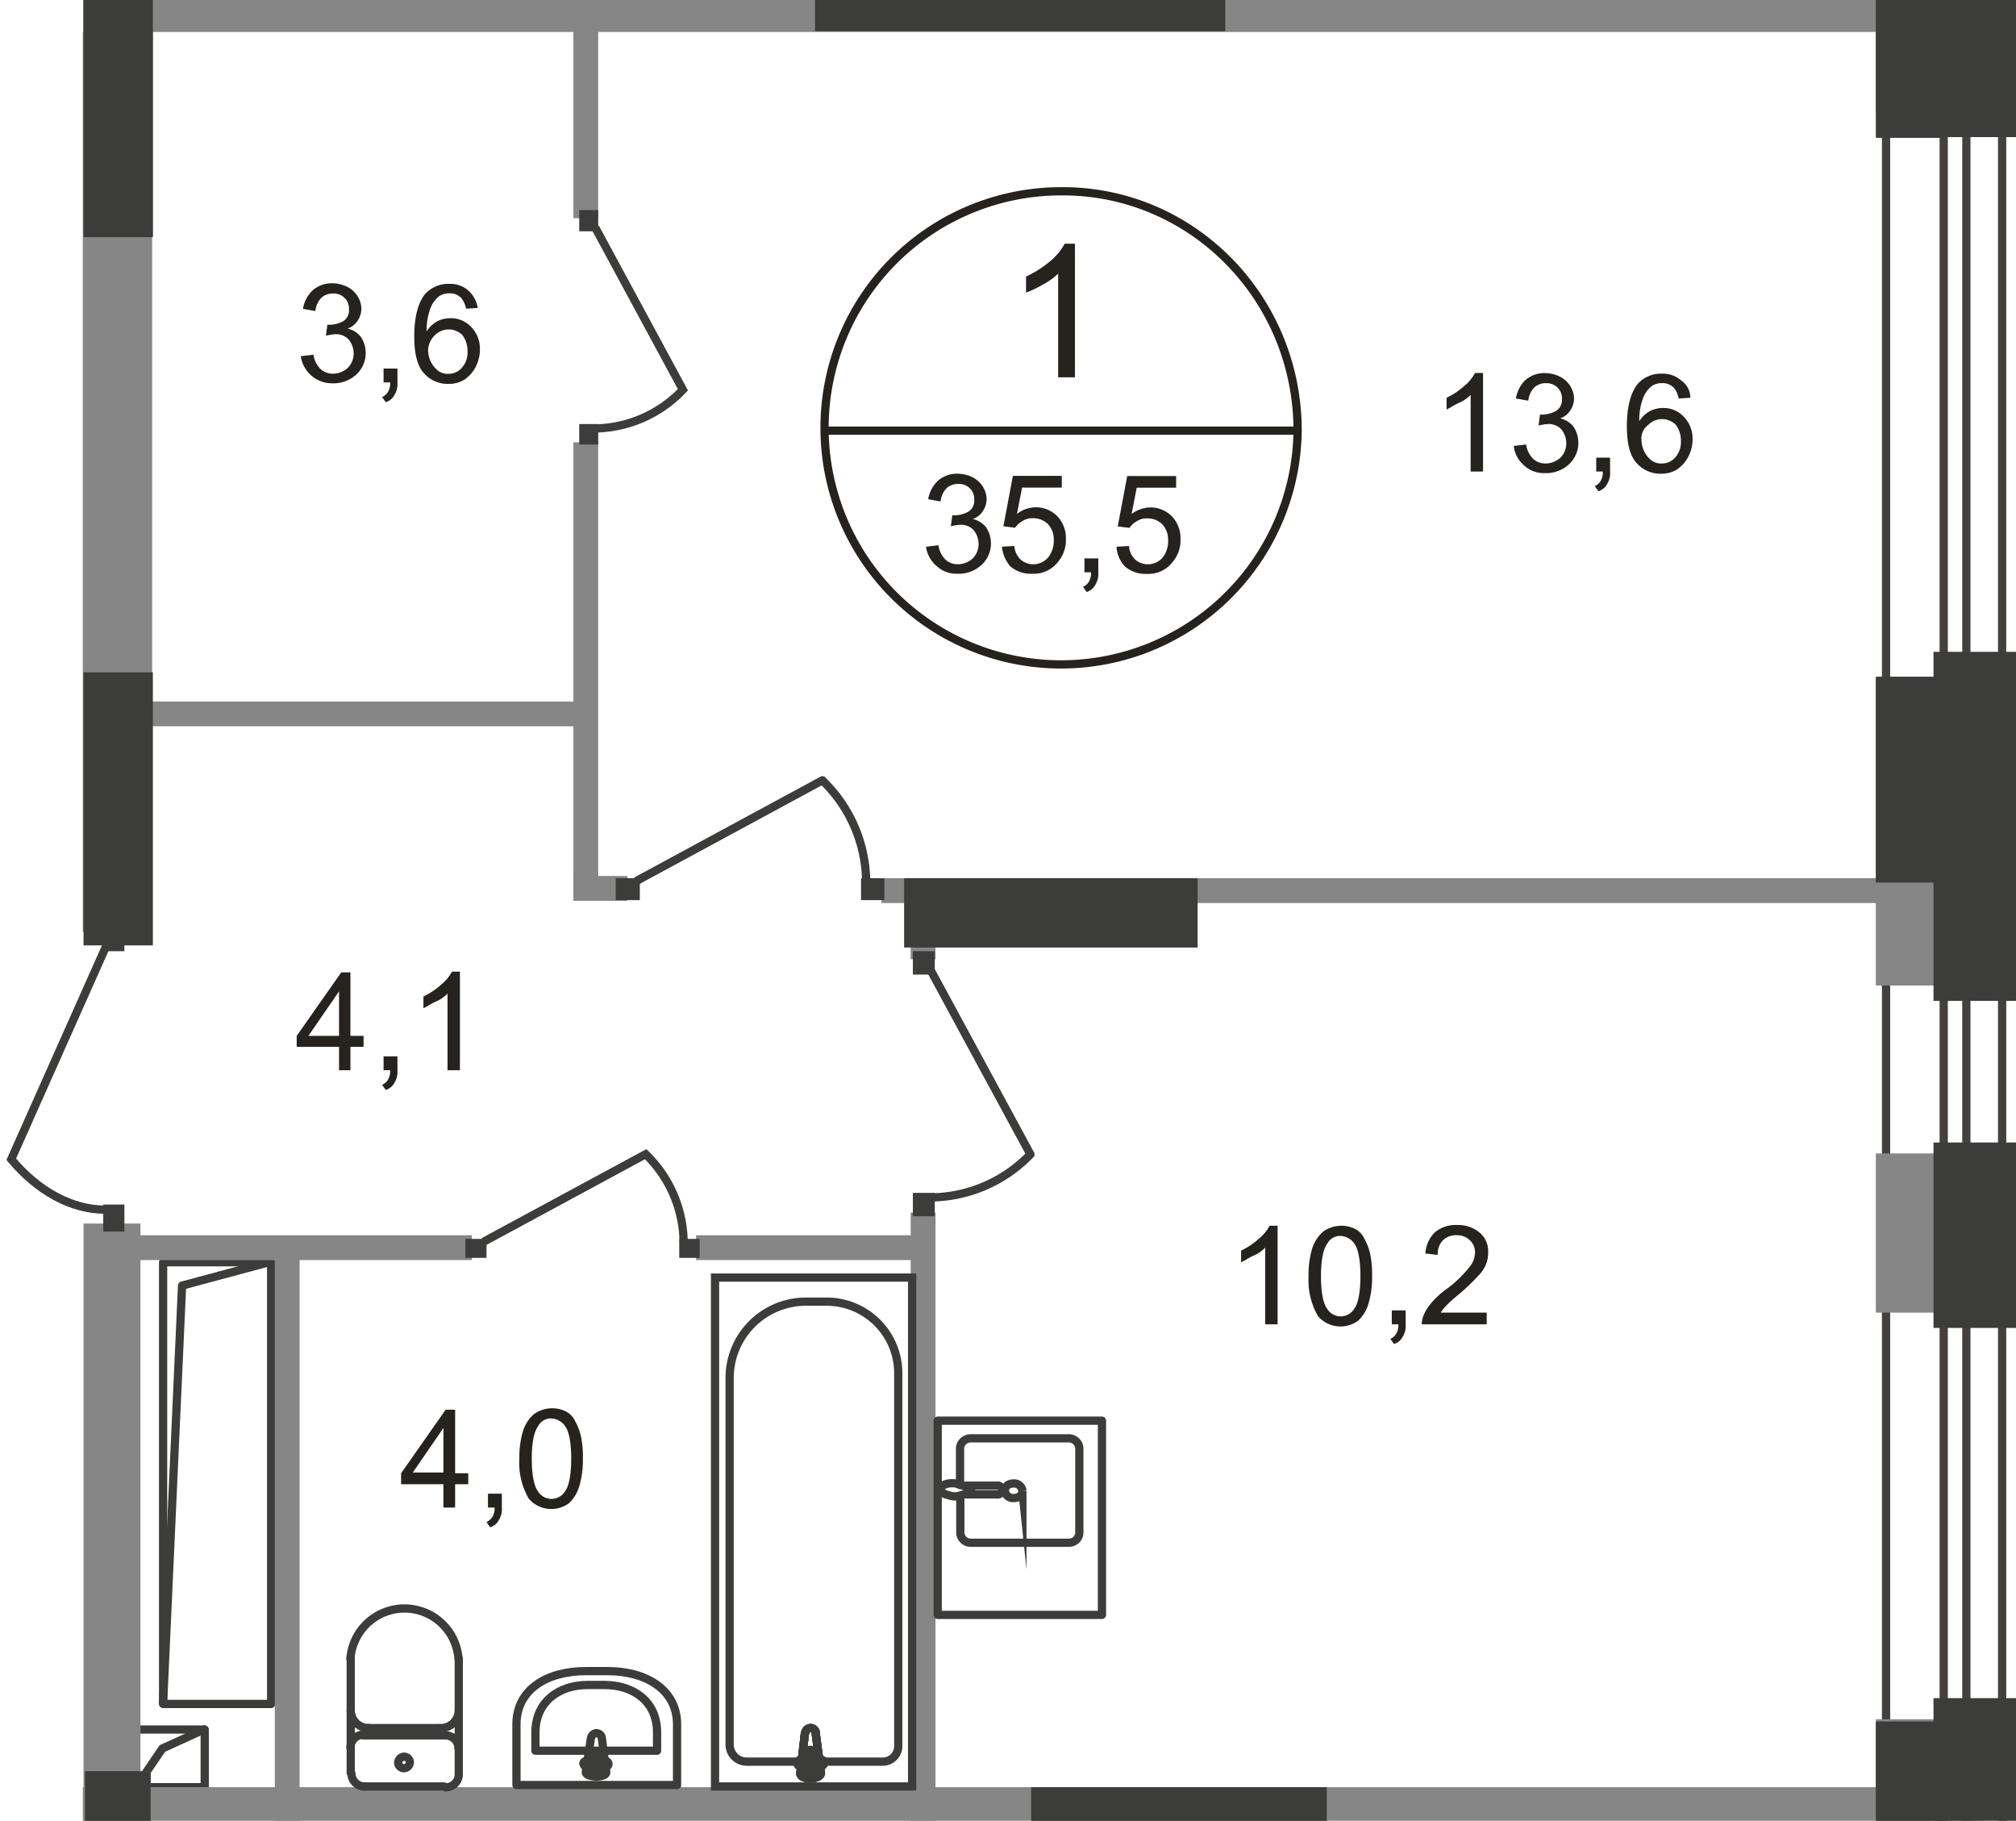 <svg id="Слой_1" data-name="Слой 1" xmlns="http://www.w3.org/2000/svg" xmlns:xlink="http://www.w3.org/1999/xlink" viewBox="0 0 276.14 249.38"><defs><style>.cls-1,.cls-10,.cls-12,.cls-2,.cls-5,.cls-6,.cls-9{fill:none;}.cls-1{opacity:0.4;}.cls-3{clip-path:url(#clip-path);}.cls-4{clip-path:url(#clip-path-2);}.cls-5{stroke:#44403d;}.cls-5,.cls-9{stroke-miterlimit:22.93;}.cls-10,.cls-12,.cls-5,.cls-6,.cls-9{stroke-width:1.13px;}.cls-10,.cls-6,.cls-9{stroke:#3c3c3b;}.cls-6{stroke-linecap:round;stroke-linejoin:round;}.cls-7{fill:#868686;}.cls-8{fill:#3c3c3b;}.cls-10,.cls-12{stroke-miterlimit:10;}.cls-11{fill:#26231e;}.cls-12{stroke:#26231e;}</style><clipPath id="clip-path"><polygon id="f205" class="cls-1" points="276.14 0 276.14 249.38 0 249.38 0 4.38 11.43 4.38 11.43 0 276.14 0"/></clipPath><clipPath id="clip-path-2"><polygon class="cls-2" points="-568.36 762.48 276.14 762.48 276.14 -317.52 -566.96 -317.52 -567.98 151.38 -568.36 762.48"/></clipPath></defs><g class="cls-3"><g class="cls-4"><g id="Слой_1-2" data-name="Слой 1-2"><g id="Layer_2" data-name="Layer 2"><polygon class="cls-5" points="-322.66 -305.22 -322.66 82.68 -319.46 77.98 -319.46 -301.82 266.24 -305.62 266.24 712.18 269.34 712.18 269.34 -308.92 269.34 -305.32 -322.66 -305.22"/><polygon class="cls-5" points="258.34 -313.82 -314.66 -313.82 -330.36 -313.82 -330.56 -313.82 -330.56 90.68 -314.66 90.68 -314.66 -296.62 258.34 -300.32 258.34 741.98 274.24 741.98 274.24 -300.32 274.24 -313.82 258.34 -313.82"/><polyline class="cls-6" points="18.64 244.78 22.24 239.48 27.94 236.88"/><rect class="cls-6" x="18.64" y="236.88" width="9.4" height="7.9"/><polyline class="cls-6" points="22.34 233.28 24.94 176.08 36.84 172.88"/><rect class="cls-6" x="22.34" y="172.88" width="14.8" height="60.5"/><rect class="cls-7" x="256.94" y="235.48" width="14.8" height="42.5"/><rect class="cls-8" x="264.84" y="232.58" width="11.3" height="46.9"/><rect class="cls-7" x="256.94" y="92.88" width="14.8" height="42.1"/><rect class="cls-8" x="264.84" y="89.28" width="11.3" height="47.8"/><rect class="cls-7" x="256.94" y="-24.32" width="14.8" height="39.8"/><rect class="cls-8" x="264.84" y="-27.22" width="11.3" height="46"/><rect class="cls-7" x="256.94" y="157.98" width="14.8" height="21.8"/><rect class="cls-8" x="264.84" y="156.48" width="11.3" height="25.4"/><rect class="cls-7" x="124.74" y="166.08" width="3.4" height="86.4"/><rect class="cls-7" x="78.54" y="60.58" width="3.4" height="62.8"/><rect class="cls-7" x="78.54" y="-1.72" width="3.4" height="31.6"/><rect class="cls-7" x="11.64" y="242.58" width="9" height="58.3"/><rect class="cls-7" x="11.44" y="167.58" width="7.8" height="204.8"/><rect class="cls-7" x="11.34" y="244.78" width="253.9" height="9"/><rect class="cls-7" x="141.24" y="244.78" width="40.5" height="9"/><rect class="cls-7" x="-1.06" y="-4.92" width="260.6" height="9.3"/><rect class="cls-7" x="11.34" y="-4.92" width="9.5" height="132.6"/><rect class="cls-7" x="11.44" y="-4.92" width="9.5" height="37.4"/><rect class="cls-7" x="120.74" y="120.28" width="142.6" height="3.4"/><rect class="cls-7" x="11.84" y="96.08" width="69.7" height="3.4"/><rect class="cls-7" x="12.84" y="169.18" width="51.8" height="3.4"/><rect class="cls-7" x="95.34" y="169.18" width="31.7" height="3.4"/><rect class="cls-7" x="124.74" y="120.48" width="3.4" height="10.9"/><rect class="cls-7" x="37.64" y="170.78" width="3.4" height="78.9"/><rect class="cls-7" x="78.54" y="119.98" width="7.4" height="3.4"/><rect class="cls-8" x="256.94" y="235.78" width="9.7" height="36.5"/><rect class="cls-8" x="256.94" y="92.68" width="9.7" height="28.2"/><rect class="cls-8" x="256.94" y="-17.02" width="9.7" height="35.9"/><rect class="cls-8" x="11.64" y="242.58" width="9" height="58.3"/><rect class="cls-8" x="141.24" y="244.78" width="40.5" height="9"/><rect class="cls-8" x="123.84" y="120.28" width="40.2" height="9.5"/><rect class="cls-8" x="111.64" y="-5.22" width="56.2" height="9.5"/><rect class="cls-8" x="11.44" y="92.08" width="9.5" height="37.4"/><rect class="cls-8" x="11.44" y="-4.92" width="9.5" height="37.4"/><rect class="cls-8" x="125.04" y="130.28" width="3" height="3.2"/><rect class="cls-8" x="125.04" y="163.38" width="3" height="3.2"/><path class="cls-9" d="M127.54,133l13.6,25.1a19.16,19.16,0,0,1-13.5,5.9"/><rect class="cls-8" x="14.14" y="126.48" width="2.9" height="3.8"/><rect class="cls-8" x="14.14" y="164.98" width="2.9" height="3.7"/><path class="cls-9" d="M14.54,129.58l-13,29.2c3.6,4.3,8.2,6.9,12.9,6.9"/><rect class="cls-8" x="-3.36" y="-2.32" width="3.9" height="3.5"/><rect class="cls-8" x="63.74" y="169.68" width="2.9" height="2.6"/><rect class="cls-8" x="93.04" y="169.68" width="2.8" height="2.6"/><path class="cls-9" d="M66.24,170.08l22.2-12a17.07,17.07,0,0,1,5.2,12"/><rect class="cls-8" x="79.34" y="28.78" width="2.6" height="2.9"/><rect class="cls-8" x="79.34" y="58.08" width="2.6" height="2.8"/><path class="cls-9" d="M81.54,31.18l12,22.2a16.94,16.94,0,0,1-11.9,5.3"/><rect class="cls-8" x="84.34" y="120.28" width="3.3" height="3"/><rect class="cls-8" x="117.94" y="120.28" width="3.2" height="3"/><path class="cls-9" d="M87.14,120.68l25.5-13.8a19.53,19.53,0,0,1,6,13.7"/><path class="cls-6" d="M62.84,243a1.78,1.78,0,0,1-1.78,1.8h0"/><line class="cls-6" x1="62.84" y1="242.88" x2="62.84" y2="227.18"/><path class="cls-6" d="M48,227.18a7.42,7.42,0,0,1,14.8,0"/><line class="cls-6" x1="48.04" y1="227.08" x2="48.04" y2="242.78"/><path class="cls-6" d="M49.94,244.68a1.79,1.79,0,0,1-1.8-1.78v0"/><line class="cls-6" x1="49.74" y1="244.68" x2="60.84" y2="244.68"/><path class="cls-6" d="M55.34,242.18a.79.79,0,0,1-.8-.78v0a.87.87,0,0,1,.8-.8.79.79,0,0,1,.8.78v0A.85.85,0,0,1,55.34,242.18Z"/><path class="cls-6" d="M48,239.38a1.8,1.8,0,0,1,1.78-1.8h0"/><line class="cls-6" x1="49.74" y1="237.68" x2="60.84" y2="237.68"/><path class="cls-6" d="M61,237.68a1.79,1.79,0,0,1,1.8,1.78v0"/><path class="cls-6" d="M62.84,234.28a2.45,2.45,0,0,1-2.5,2.4"/><line class="cls-6" x1="60.14" y1="236.68" x2="50.44" y2="236.68"/><path class="cls-6" d="M50.54,236.68a2.45,2.45,0,0,1-2.5-2.4"/><path class="cls-6" d="M70.74,236.18v8.3h22v-8.3c0-4.8-4.3-7.3-9.5-7.3h-3C74.94,228.88,70.74,231.38,70.74,236.18Z"/><path class="cls-6" d="M73.34,237.28v2.5H90v-2.5c0-4.3-3.3-6.5-7.2-6.5h-2.3C76.64,230.78,73.34,233,73.34,237.28Z"/><path class="cls-6" d="M80.94,238.08l-.7,4.6c-.1.8,2.9.9,2.8,0l-.6-4.6a.77.77,0,0,0-.8-.7A.85.85,0,0,0,80.94,238.08Z"/><path class="cls-6" d="M79.94,241.58h0a.43.43,0,0,0,.4.4h.9v.9a.39.39,0,0,0,.4.4.4.4,0,0,0,.4-.4V242h.9a.39.39,0,0,0,.4-.39.4.4,0,0,0-.39-.41H82v-.9a.39.39,0,0,0-.4-.39.4.4,0,0,0-.4.39v.9h-.9a.38.38,0,0,0-.4.34Z"/><rect class="cls-9" x="97.94" y="174.98" width="27" height="69.7"/><path class="cls-9" d="M99.94,188.88v50a2.34,2.34,0,0,0,2.3,2.4h18.7a2.13,2.13,0,0,0,2.1-2.17V188.28a9.82,9.82,0,0,0-9.6-10h-3.3A10.46,10.46,0,0,0,99.94,188.88Z"/><path class="cls-10" d="M111.74,237.48l.7,5.3c.1,1-3,1.1-2.8,0l.6-5.3c.1-.4.3-.8.8-.8a.73.73,0,0,1,.71.72.19.19,0,0,1,0,.08"/><path class="cls-9" d="M111.74,237.48l.7,5.3c.1,1-3,1.1-2.8,0l.6-5.3c.1-.4.3-.8.8-.8a.73.73,0,0,1,.71.72A.19.19,0,0,1,111.74,237.48Z"/><path class="cls-9" d="M111.74,237.48l.7,5.3c.1,1-3,1.1-2.8,0l.6-5.3c.1-.4.3-.8.8-.8a.73.73,0,0,1,.71.72A.19.19,0,0,1,111.74,237.48Z"/><path class="cls-6" d="M111.74,237.48l.7,5.3c.1,1-3,1.1-2.8,0l.6-5.3c.1-.4.3-.8.8-.8a.73.73,0,0,1,.71.72A.19.19,0,0,1,111.74,237.48Z"/><path class="cls-10" d="M112.84,241.48h0a.41.41,0,0,1-.4.4h-1v1a.39.39,0,0,1-.4.4.4.4,0,0,1-.4-.4v-1h-1a.4.4,0,0,1-.4-.4.41.41,0,0,1,.4-.4h1v-1a.39.39,0,0,1,.4-.39.4.4,0,0,1,.4.39v1h1c.2-.1.4.1.4.4"/><path class="cls-6" d="M112.84,241.48h0a.41.41,0,0,1-.4.4h-1v1a.39.39,0,0,1-.4.4.4.4,0,0,1-.4-.4v-1h-1a.4.4,0,0,1-.4-.4.41.41,0,0,1,.4-.4h1v-1a.39.39,0,0,1,.4-.39.4.4,0,0,1,.4.39v1h1C112.64,241,112.84,241.18,112.84,241.48Z"/><path class="cls-6" d="M112.84,241.48h0a.41.41,0,0,1-.4.4h-1v1a.39.39,0,0,1-.4.4.4.4,0,0,1-.4-.4v-1h-1a.4.4,0,0,1-.4-.4.41.41,0,0,1,.4-.4h1v-1a.39.39,0,0,1,.4-.39.4.4,0,0,1,.4.39v1h1C112.64,241,112.84,241.18,112.84,241.48Z"/><path class="cls-6" d="M112.84,241.48h0a.41.41,0,0,1-.4.4h-1v1a.39.39,0,0,1-.4.4.4.4,0,0,1-.4-.4v-1h-1a.4.4,0,0,1-.4-.4.41.41,0,0,1,.4-.4h1v-1a.39.39,0,0,1,.4-.39.4.4,0,0,1,.4.39v1h1C112.64,241,112.84,241.18,112.84,241.48Z"/><path class="cls-6" d="M131.54,205v5a1.44,1.44,0,0,0,1.5,1.3h13.3a1.43,1.43,0,0,0,1.5-1.3v-11.7a1.44,1.44,0,0,0-1.5-1.3H133a1.46,1.46,0,0,0-1.5,1.3v5.1"/><path class="cls-9" d="M138.84,203.18c-.7,0-1.2.4-1.2,1a1.13,1.13,0,0,0,1.2,1c.7,0,1.2-.4,1.2-1A1.12,1.12,0,0,0,138.84,203.18Z"/><path class="cls-9" d="M132.14,203.48h4.4a.61.61,0,0,1,.22,1.2.41.41,0,0,1-.22,0h-4.4"/><path class="cls-9" d="M131.34,204.88c.6-.2,1-.3,1.2-.4a.79.79,0,0,1,.4-.1.09.09,0,0,0,.1-.1v-.4l-.1-.1c-.1,0-.3-.1-.4-.1l-1.2-.4a3.31,3.31,0,0,0-1.4-.1c-.6.1-1.1.4-1.1.8s.5.7,1.1.8A2.25,2.25,0,0,0,131.34,204.88Z"/><rect class="cls-6" x="128.44" y="194.58" width="22.5" height="26.6"/><path class="cls-11" d="M60.74,206.48v-3.2h-5.8v-1.5l6.1-8.7h1.3v8.7h1.8v1.5h-1.8v3.2Zm0-4.8v-6.1l-4.2,6.1Z"/><path class="cls-11" d="M66.84,206.48v-1.9h1.9v1.9a2.81,2.81,0,0,1-.4,1.7,2,2,0,0,1-1.2,1l-.5-.7a2.55,2.55,0,0,0,.8-.7,2.26,2.26,0,0,0,.3-1.3Z"/><path class="cls-11" d="M71.14,199.78a12.57,12.57,0,0,1,.5-3.8,5.18,5.18,0,0,1,1.5-2.3,4.29,4.29,0,0,1,4.3-.4,2.74,2.74,0,0,1,1.3,1.3,7.68,7.68,0,0,1,.8,2,13.26,13.26,0,0,1,.3,3.2,12.49,12.49,0,0,1-.5,3.8,5.21,5.21,0,0,1-1.4,2.3,4.08,4.08,0,0,1-5.5-.6A9.69,9.69,0,0,1,71.14,199.78Zm1.7,0c0,2.2.3,3.7.8,4.4a2.18,2.18,0,0,0,3.8,0c.5-.7.8-2.2.8-4.4s-.3-3.7-.8-4.4a2.4,2.4,0,0,0-1.9-1.1,1.93,1.93,0,0,0-1.8,1Q72.84,196.48,72.84,199.78Z"/><path class="cls-11" d="M46.44,146.58v-3.2h-5.8v-1.5l6.1-8.7H48v8.7h1.8v1.5H48v3.2Zm0-4.7v-6.1l-4.2,6.1Z"/><path class="cls-11" d="M52.54,146.58v-1.9h1.9v1.9a2.81,2.81,0,0,1-.4,1.7,2,2,0,0,1-1.2,1l-.5-.7a1.75,1.75,0,0,0,.8-.7,2.26,2.26,0,0,0,.3-1.3Z"/><path class="cls-11" d="M63,146.58h-1.7v-10.5a4.77,4.77,0,0,1-1.6,1.1c-.7.3-1.2.7-1.7.9v-1.6a9.67,9.67,0,0,0,2.4-1.6,5.67,5.67,0,0,0,1.5-1.8H63Z"/><path class="cls-11" d="M41.24,48.78l1.7-.2a3.45,3.45,0,0,0,1,2,2.48,2.48,0,0,0,1.7.6,3,3,0,0,0,2-.8,2.76,2.76,0,0,0,.8-2,3,3,0,0,0-.7-1.9,2.38,2.38,0,0,0-1.9-.7,8.35,8.35,0,0,0-1.2.2l.2-1.5h.3A4,4,0,0,0,47,44a1.76,1.76,0,0,0,.8-1.7,2,2,0,0,0-.6-1.5,2.14,2.14,0,0,0-1.6-.6,2.31,2.31,0,0,0-1.6.6,3.06,3.06,0,0,0-.8,1.8l-1.7-.3a4.46,4.46,0,0,1,1.4-2.6,4,4,0,0,1,2.7-.9,4.77,4.77,0,0,1,2,.5,3.58,3.58,0,0,1,1.4,1.3,3.33,3.33,0,0,1,.5,1.7,2.94,2.94,0,0,1-.5,1.6,2.59,2.59,0,0,1-1.4,1.1,3.29,3.29,0,0,1,1.8,1.1,4,4,0,0,1-.6,5.2,4.61,4.61,0,0,1-3.3,1.2,4.33,4.33,0,0,1-4.3-3.7Z"/><path class="cls-11" d="M52.54,52.38v-1.9h1.9v1.9a2.81,2.81,0,0,1-.4,1.7,2,2,0,0,1-1.2,1l-.5-.7a1.75,1.75,0,0,0,.8-.7,2.26,2.26,0,0,0,.3-1.3Z"/><path class="cls-11" d="M65.44,42.18l-1.6.1a3.63,3.63,0,0,0-.6-1.4,2.09,2.09,0,0,0-1.7-.7,2.32,2.32,0,0,0-1.4.4,3.79,3.79,0,0,0-1.2,1.7,8.44,8.44,0,0,0-.5,3.1,4.11,4.11,0,0,1,1.5-1.4,4,4,0,0,1,1.8-.4,3.8,3.8,0,0,1,2.8,1.2,4.31,4.31,0,0,1,1.2,3.1,5.27,5.27,0,0,1-.6,2.4,4.81,4.81,0,0,1-1.5,1.7,4,4,0,0,1-2.2.6,4.31,4.31,0,0,1-3.4-1.5c-.9-1-1.3-2.7-1.3-5,0-2.6.5-4.5,1.4-5.7a4.23,4.23,0,0,1,3.4-1.5,3.74,3.74,0,0,1,2.6.9A4.06,4.06,0,0,1,65.44,42.18ZM58.64,48a3.61,3.61,0,0,0,1.4,2.8,2.19,2.19,0,0,0,1.4.4,2.42,2.42,0,0,0,1.8-.8,3.17,3.17,0,0,0,.8-2.3,3.56,3.56,0,0,0-.7-2.2,2.66,2.66,0,0,0-3.76,0l0,0A2.93,2.93,0,0,0,58.64,48Z"/><path class="cls-11" d="M175,181.38h-1.7v-10.5a4.77,4.77,0,0,1-1.6,1.1c-.7.3-1.2.7-1.7.9v-1.6a9.67,9.67,0,0,0,2.4-1.6,5.67,5.67,0,0,0,1.5-1.8H175Z"/><path class="cls-11" d="M179.24,174.78a12.57,12.57,0,0,1,.5-3.8,5.18,5.18,0,0,1,1.5-2.3,4.29,4.29,0,0,1,4.3-.4,2.74,2.74,0,0,1,1.3,1.3,7.68,7.68,0,0,1,.8,2,13.3,13.3,0,0,1,.3,3.2,12.49,12.49,0,0,1-.5,3.8,5.21,5.21,0,0,1-1.4,2.3,4.08,4.08,0,0,1-5.5-.6A9.88,9.88,0,0,1,179.24,174.78Zm1.7,0c0,2.2.3,3.7.8,4.4a2.18,2.18,0,0,0,3.8,0c.5-.7.8-2.2.8-4.4s-.3-3.7-.8-4.4a2.4,2.4,0,0,0-1.9-1.1,1.93,1.93,0,0,0-1.8,1Q180.94,171.48,180.94,174.78Z"/><path class="cls-11" d="M190.64,181.38v-1.9h1.9v1.9a2.81,2.81,0,0,1-.4,1.7,2,2,0,0,1-1.2,1l-.5-.7a1.75,1.75,0,0,0,.8-.7,2.26,2.26,0,0,0,.3-1.3Z"/><path class="cls-11" d="M203.64,179.78v1.6h-8.9a3.81,3.81,0,0,1,.2-1.1,6.05,6.05,0,0,1,1.1-1.8,11.31,11.31,0,0,1,2.2-2,16.16,16.16,0,0,0,3-2.9,3.2,3.2,0,0,0,.8-2,2.19,2.19,0,0,0-.7-1.7,2.45,2.45,0,0,0-1.8-.7,2.53,2.53,0,0,0-1.9.7,2.6,2.6,0,0,0-.7,2l-1.7-.2a4.42,4.42,0,0,1,1.3-2.9,4.47,4.47,0,0,1,3.1-1,4.56,4.56,0,0,1,3.1,1.1,3.34,3.34,0,0,1,1.1,2.7,4.37,4.37,0,0,1-.3,1.6,4.92,4.92,0,0,1-1.1,1.6,29.8,29.8,0,0,1-2.5,2.4,23.52,23.52,0,0,0-1.9,1.7,6,6,0,0,0-.7.9Z"/><path class="cls-11" d="M203.14,64.58h-1.7V54.08a4.77,4.77,0,0,1-1.6,1.1c-.7.3-1.2.7-1.7.9v-1.6a9.67,9.67,0,0,0,2.4-1.6,5.67,5.67,0,0,0,1.5-1.8h1.1Z"/><path class="cls-11" d="M207.34,61.08l1.7-.2a3.45,3.45,0,0,0,1,2,2.48,2.48,0,0,0,1.7.6,3,3,0,0,0,2-.8,2.76,2.76,0,0,0,.8-2,3,3,0,0,0-.7-1.9,2.38,2.38,0,0,0-1.9-.7,8.35,8.35,0,0,0-1.2.2l.2-1.5h.3a4,4,0,0,0,1.9-.5,1.76,1.76,0,0,0,.8-1.7,2,2,0,0,0-.6-1.5,2.14,2.14,0,0,0-1.6-.6,2.31,2.31,0,0,0-1.6.6,3.06,3.06,0,0,0-.8,1.8l-1.7-.3A4.46,4.46,0,0,1,209,52a4,4,0,0,1,2.7-.9,4.77,4.77,0,0,1,2,.5,3.58,3.58,0,0,1,1.4,1.3,3.33,3.33,0,0,1,.5,1.7,2.94,2.94,0,0,1-.5,1.6,2.59,2.59,0,0,1-1.4,1.1,3.29,3.29,0,0,1,1.8,1.1,4,4,0,0,1-.6,5.2,4.61,4.61,0,0,1-3.3,1.2,4,4,0,0,1-2.9-1.1A4.17,4.17,0,0,1,207.34,61.08Z"/><path class="cls-11" d="M218.64,64.58v-1.9h1.9v1.9a2.81,2.81,0,0,1-.4,1.7,2,2,0,0,1-1.2,1l-.5-.7a1.75,1.75,0,0,0,.8-.7,2.26,2.26,0,0,0,.3-1.3Z"/><path class="cls-11" d="M231.54,54.48l-1.6.1a3.63,3.63,0,0,0-.6-1.4,2.09,2.09,0,0,0-1.7-.7,2.32,2.32,0,0,0-1.4.4,3.79,3.79,0,0,0-1.2,1.7,8.44,8.44,0,0,0-.5,3.1,4.11,4.11,0,0,1,1.5-1.4,4,4,0,0,1,1.8-.4,3.8,3.8,0,0,1,2.8,1.2,4.31,4.31,0,0,1,1.2,3.1,5.27,5.27,0,0,1-.6,2.4,4.81,4.81,0,0,1-1.5,1.7,4,4,0,0,1-2.2.6,4.31,4.31,0,0,1-3.4-1.5c-.9-1-1.3-2.7-1.3-5,0-2.6.5-4.5,1.4-5.7a4.23,4.23,0,0,1,3.4-1.5,3.74,3.74,0,0,1,2.6.9A2.92,2.92,0,0,1,231.54,54.48Zm-6.7,5.8a3.61,3.61,0,0,0,1.4,2.8,2.19,2.19,0,0,0,1.4.4,2.42,2.42,0,0,0,1.8-.8,3.17,3.17,0,0,0,.8-2.3,3.56,3.56,0,0,0-.7-2.2,2.66,2.66,0,0,0-3.76,0l0,0A2.32,2.32,0,0,0,224.84,60.28Z"/><path class="cls-11" d="M147.14,51.68h-2.2V37.48a9.14,9.14,0,0,1-2.1,1.5,14.72,14.72,0,0,1-2.3,1.1v-2.2a14.78,14.78,0,0,0,3.3-2.1,8.4,8.4,0,0,0,2-2.4h1.4v18.3Z"/><path class="cls-11" d="M126.84,74.88l1.7-.2a3.45,3.45,0,0,0,1,2,2.48,2.48,0,0,0,1.7.6,3,3,0,0,0,2-.8,2.76,2.76,0,0,0,.8-2,3,3,0,0,0-.7-1.9,2.38,2.38,0,0,0-1.9-.7,8.35,8.35,0,0,0-1.2.2l.2-1.5h.3a4,4,0,0,0,1.9-.5,1.76,1.76,0,0,0,.8-1.7,2,2,0,0,0-.6-1.5,2.14,2.14,0,0,0-1.6-.6,2.31,2.31,0,0,0-1.6.6,3.06,3.06,0,0,0-.8,1.8l-1.7-.3a4.46,4.46,0,0,1,1.4-2.6,4,4,0,0,1,2.7-.9,4.77,4.77,0,0,1,2,.5,3.58,3.58,0,0,1,1.4,1.3,3.33,3.33,0,0,1,.5,1.7,2.94,2.94,0,0,1-.5,1.6,2.59,2.59,0,0,1-1.4,1.1,3.29,3.29,0,0,1,1.8,1.1,4,4,0,0,1-.6,5.2,4.61,4.61,0,0,1-3.3,1.2,4,4,0,0,1-2.9-1.1A4.17,4.17,0,0,1,126.84,74.88Z"/><path class="cls-11" d="M137.24,74.88l1.7-.1a2.85,2.85,0,0,0,.9,1.9,2.67,2.67,0,0,0,3.7-.3,3.59,3.59,0,0,0,.8-2.4,3.09,3.09,0,0,0-.8-2.2,2.87,2.87,0,0,0-2.1-.8,2.32,2.32,0,0,0-1.4.4,3,3,0,0,0-1,.9l-1.6-.2,1.3-6.9h6.7v1.6H140l-.7,3.6a4.35,4.35,0,0,1,2.5-.9,4.1,4.1,0,0,1,3,1.2,4.31,4.31,0,0,1,1.2,3.1,4.61,4.61,0,0,1-1.1,3.2,4.17,4.17,0,0,1-3.5,1.6,4.32,4.32,0,0,1-3-1A4.83,4.83,0,0,1,137.24,74.88Z"/><path class="cls-11" d="M148.54,78.38v-1.9h1.9v1.9a2.81,2.81,0,0,1-.4,1.7,2,2,0,0,1-1.2,1l-.5-.7a1.75,1.75,0,0,0,.8-.7,2.26,2.26,0,0,0,.3-1.3Z"/><path class="cls-11" d="M152.94,74.88l1.7-.1a2.85,2.85,0,0,0,.9,1.9,2.67,2.67,0,0,0,3.7-.3A3.59,3.59,0,0,0,160,74a3.09,3.09,0,0,0-.8-2.2,2.87,2.87,0,0,0-2.1-.8,2.32,2.32,0,0,0-1.4.4,3,3,0,0,0-1,.9l-1.6-.2,1.3-6.9h6.7v1.6h-5.4l-.7,3.6a4.35,4.35,0,0,1,2.5-.9,4.1,4.1,0,0,1,3,1.2,4.31,4.31,0,0,1,1.2,3.1,4.61,4.61,0,0,1-1.1,3.2,4.16,4.16,0,0,1-3.5,1.6,4.32,4.32,0,0,1-3-1A4.2,4.2,0,0,1,152.94,74.88Z"/><path class="cls-12" d="M177.74,59a32.4,32.4,0,1,1-32.4-32.8C163.24,26.08,177.74,40.78,177.74,59Z"/><line class="cls-12" x1="112.54" y1="58.98" x2="178.04" y2="58.98"/></g></g></g></g></svg>